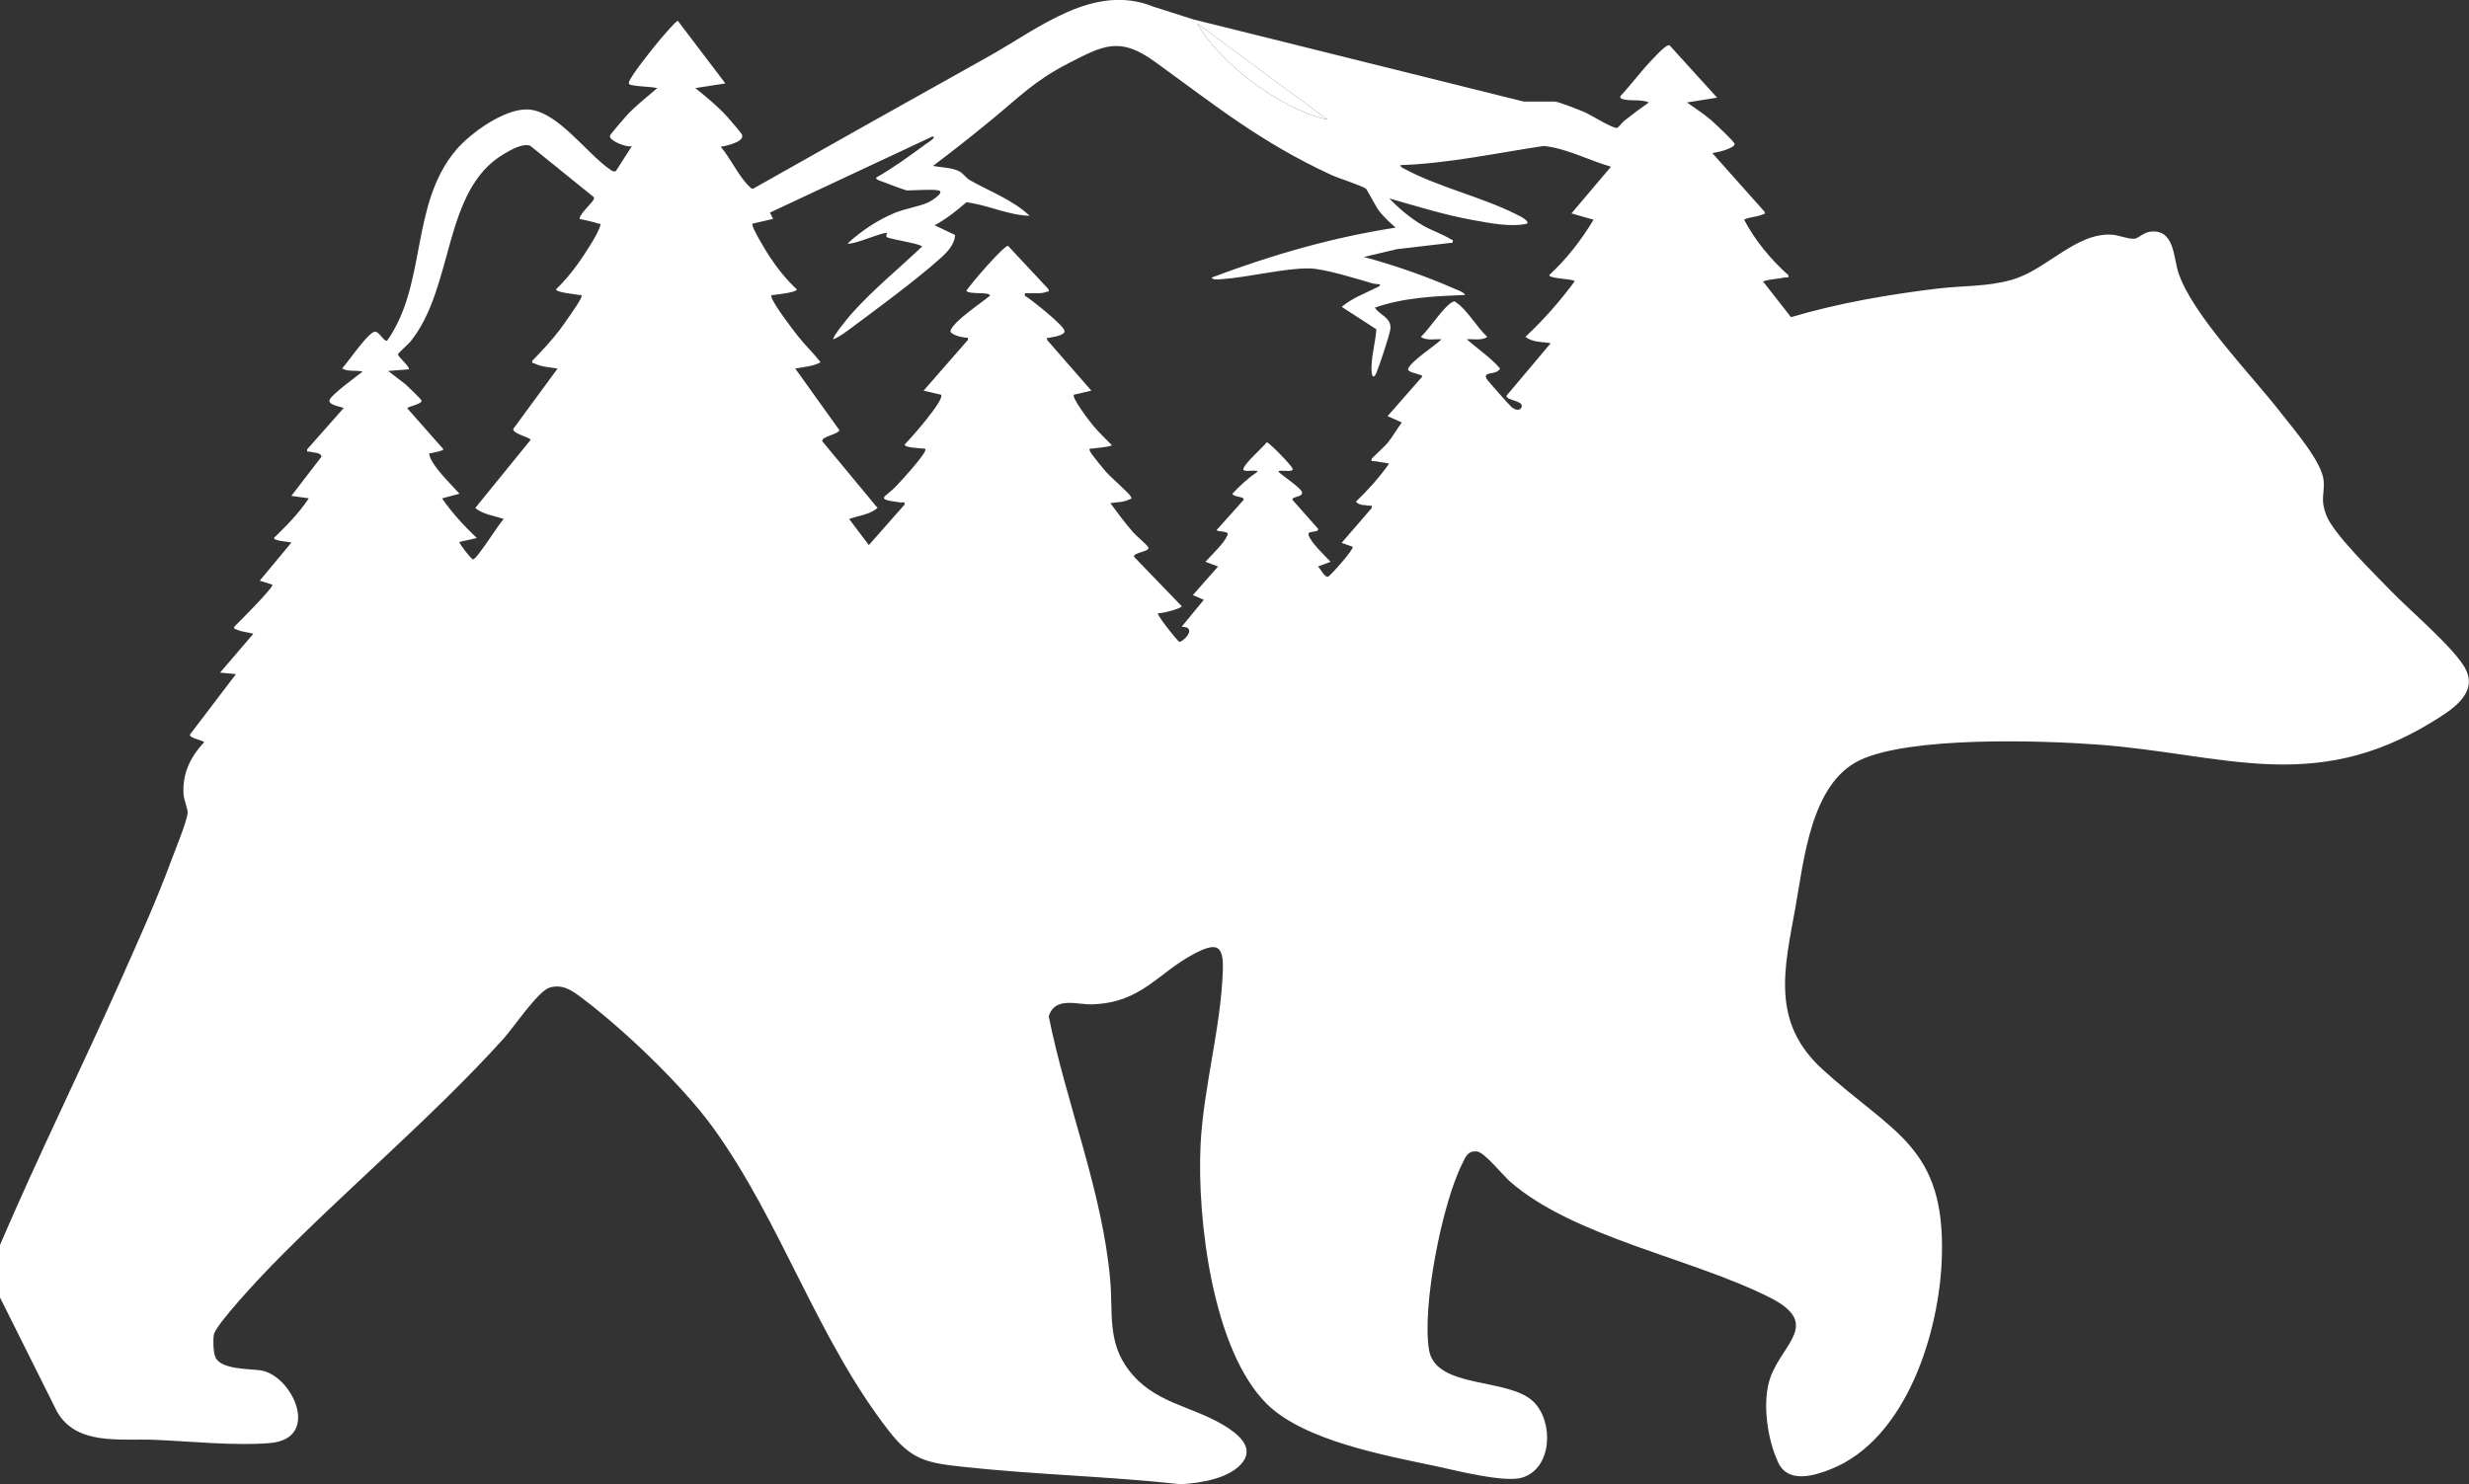 <?xml version="1.0" encoding="UTF-8"?> <svg xmlns="http://www.w3.org/2000/svg" id="_Слой_1" data-name="Слой_1" viewBox="0 0 780.01 469.03"><rect x="0" y="0" width="780.01" height="469.03" fill="#333333" stroke="none"/><defs><style> .cls-1 { fill: #fff; } </style></defs><path class="cls-1" d="M778.89,211.31c-3.69-6.74-17.73-18.51-23.74-24.79-5.04-5.25-18.02-17.81-20.26-23.79-1.89-5.06-.51-6.38-.78-10.67-.4-6.06-9.64-16.57-13.5-21.58-9.05-11.72-28.37-31.39-32.49-44.59-1.54-4.98-1.27-13.5-8.73-12.69-2.13.22-3.88,2.13-5.04,2.24-1.86.19-4.98-1.13-7.03-1.27-11.48-.81-20.72,11.13-31.76,14.25-7.73,2.21-15.54,1.83-23.28,2.75-15.71,1.89-31.31,4.58-46.47,9.05l-8.84-11.29c2.18-.75,4.53-.75,6.79-1.24.7-.16,1.46.43,1.21-.75-5.6-5.01-10.45-10.86-13.98-17.54,1.75-.89,4.09-.81,5.87-1.64.51-.24.78.11.62-.84l-16.52-18.54c1.62-.32,3.21-.59,4.77-1.24.54-.24,2.53-.94,2.24-1.75-.38-.97-6.28-6.47-7.49-7.52-2.37-2.02-5.01-3.69-7.52-5.5l9.51-1.51-15.01-16.54c-1-.43-4.26,3.23-5.04,4.01-3.69,3.77-6.9,8.16-10.48,12.04-.38.83.84,1,1.37,1.1,2.42.46,5.2-.11,7.62.89-2.64,1.83-5.23,3.77-7.73,5.77-.76.57-1.7,1.97-2.29,2.26-1.02.48-8.38-4.09-10.16-4.88-1.54-.67-8.46-3.42-9.59-3.42h-9.78l-104.42-25.97-12.66-4.04c-18.67-7.57-36.21,6.92-51.7,15.6-24.92,13.93-49.84,27.88-74.68,41.95-.65.03-.84-.38-1.24-.76-3.1-2.83-6.09-9.19-9-12.5,1.59-.22,7.54-1.51,6.76-3.74-.24-.7-3.91-4.85-4.74-5.79-3.04-3.34-6.52-6.17-10.02-9l9.48-1.48-15.01-19.77c-.4-.27-4.93,5.12-5.5,5.76-1.83,2.18-9.38,11.53-9.94,13.58-.24.89.67.92,1.29,1.02,2.45.48,5.2.38,7.65.89-3.23,2.78-6.6,5.39-9.54,8.51-.73.78-5.36,6.17-5.44,6.57-.27,1.54,5.44,3.85,6.98,3.21l-5.07,7.92c-.7.3-1.19-.03-1.72-.4-7.41-4.93-17-19.07-26.51-19.07-7.27-.03-17.65,7.41-22.25,12.8-14.6,17.24-9.13,42.35-21.8,60.29-1.18.3-2.77-3.53-4.23-2.77-2.67,1.37-7.73,9.02-9.99,11.53,1.99,1.16,4.36.43,6.49,1-1.75,1.35-10.13,7.46-10.48,9.05-.38,1.67,4.55,2.21,4.47,2.48l-11.5,13.01c-.16,1.08.16.59.73.75.94.27,3.96.27,3.72,1.67l-9.46,12.31,5.5.76c-3.07,4.69-7,8.62-10.99,12.53,0,1,4.74,1.16,5.5,1.48l-10,12.02,3.99,1.27c.65.62-10.89,12.2-12.02,13.26-.16,1,.19.62.65.86,1.62.84,3.64.86,5.36,1.4l-10.51,12.26,5.01.48-14.49,19.05c-.49,1.13,3.88,1.78,4.47,2.48-4.42,4.61-6.98,10.02-6.52,16.54.13,1.86,1.37,4.47,1.27,5.79-.24,2.83-4.15,12.26-5.36,15.57-4.55,12.26-9.99,24.3-15.3,36.24-12.61,28.37-26.4,56.23-38.63,84.76v16.51l17.91,35.86c6.06,11.15,20.18,8.7,30.9,9.16,11.1.46,25.68,1.97,36.53,1.02,16.35-1.4,6.95-21.61-3.07-22.98-3.53-.51-12.66-.19-14.25-4.28-.62-1.56-.73-5.31-.43-7,.51-3.12,14.84-18.35,17.97-21.55,23.65-24.25,51.05-47.07,73.6-72.04,3.07-3.42,10.86-14.98,14.47-16.06,4.15-1.24,7.17.94,10.26,3.29,13.26,9.97,31.85,27.72,41.49,41.08,21.39,29.61,32.79,66.54,55.44,95.69,7.14,9.16,11.86,10.1,23.2,11.34,22.9,2.51,46.12,3.02,69.02,5.52,6.17-.32,16.03-1.83,19.8-7.27,3.37-4.88-2.42-9.08-6.17-11.34-10.45-6.3-22.06-6.95-30.07-17.48-6.76-8.89-4.96-18-5.82-28.21-2.37-27.99-13.96-56.09-19.45-83.6,2.05-6.33,8.94-3.58,13.71-3.74,15.76-.51,20.72-10,32.44-16.08,6.98-3.64,9.13-2.61,8.86,5.36-.59,18.1-6.11,36.91-7.03,55.01-1.16,23.22,3.72,65.06,21.01,82.06,11.8,11.58,37.39,16.22,53.45,19.61,6.41,1.37,21.66,5.34,27.26,3.56,9.38-2.99,9.86-17.48,3.56-23.84-7.73-7.84-31.01-3.99-33.11-16.46-2.29-13.69,4.12-46.2,10.48-58.84,1.1-2.21,1.72-4.18,4.69-3.88,2.37.24,8.19,7.57,10.48,9.56,20.15,17.54,57.49,24.19,82.01,36.58,16.24,8.22,4.2,14.36.24,25.11-2.83,7.65-1.02,19.94,2.51,27.21,3.15,6.49,11.34,4.01,16.59,1.91,23.87-9.56,34.32-43.37,35.02-67.06,1.08-35.05-15.6-39.04-37.77-59.32-16.3-14.9-12.02-31.71-8.51-51.03,2.75-15.3,4.9-39.28,20.42-46.64,15.98-7.52,56.93-6.25,75.16-4.9,39.47,2.91,67.81,15.92,105.5-7.11,5.82-3.56,14.87-8.97,10.56-16.89M189.61,71.38c-.78,2.77-5.17,9.38-7.03,11.96-2.08,2.88-4.34,5.63-6.92,8.08,0,1,6.17,1.56,7.25,1.78.54.11,1.05-.27.75.73-.43,1.43-5.55,8.57-6.79,10.24-2.61,3.45-5.66,6.71-8.7,9.81-.19.97.16.59.62.84,2.24,1.16,4.96,1.24,7.36,1.64l-13.98,19.05c-.35,1.54,5.42,2.72,5.47,3.48l-17.49,21.53c2.53,2.13,6.01,2.4,9,3.5-1.51,1.4-8.65,12.98-9.73,12.74-.7-.16-4.53-5.23-4.28-5.5l5.5-1.24c-4.04-3.85-7.81-7.92-10.99-12.53l5.5-1.48c-2.53-2.86-8.49-8.51-9.46-12.07-.27-1,.11-.57.65-.75,1.18-.43,2.75-.4,3.8-1.18l-11.5-13.01c.62-.7,4.98-1.35,4.5-2.51-.16-.4-4.28-4.39-4.98-5.01l-5.52-4.26,6.49-.51c.7-.54-3.4-3.96-3.4-4.74,0-.32,3.29-3.29,3.91-4.01,13.93-17.16,10.16-47.69,29.36-59.19,2.18-1.32,6.14-3.61,8.51-2.72l19.96,16.14c.32.38.19.62,0,1-.4.78-4.98,5.23-4.28,6.01,1.83.4,4.07.83,5.82,1.45.49.19.92-.24.62.75M419.44,37.81c-12.61-2.69-29.12-14.09-37.93-25.51-1.24-1.62-2.34-3.23-3.26-4.85l41.19,30.36ZM503.44,69.42c-3.88,6.47-8.51,12.42-14.01,17.51-.03,1.21,8.35,1.18,8,2.02-4.63,6.3-9.81,12.12-15.52,17.51,2.32,1.78,5.36,1.54,8,1.99l-13.96,16.57c-.54,1.46,5.77,1.56,4.72,3.72-.65,1.29-2.16.65-3.02,0-.57-.43-7.73-8.49-8-9.03-1.32-2.53,3.07-.97,4.26-3.26-3.1-3.58-7.03-6.14-10.51-9.24,2.13-.16,4.58.51,6.49-.75-3.21-2.88-6.28-8.43-9.73-10.8-.54-.35-.54-.62-1.27-.24-2.91,1.51-7.35,8.62-10.02,11.05,1.91,1.27,4.36.59,6.52.75-2.1,2.13-9.48,6.76-10.51,9.27-.57,1.35,4.47,1.64,4.47,2.48l-10.99,12.53,4.5,1.99c-1.56,2.13-2.86,4.42-4.5,6.49-.86,1.05-4.88,4.69-5.01,5.01-.43,1.08.75.65,1.24.76,1.43.32,2.88.4,4.26.75-3.07,4.34-6.63,8.33-10.48,12.02,1.08,1.32,2.83,1,4.23,1.27.65.11.92-.38.76.73l-9.51,11.02,3.5,1.24c.51.7-7.22,9.35-7.81,9.46-1.13.22-2.37-2.56-3.18-3.21l3.99-1.51c-1.78-1.94-6.3-6.09-6.98-8.54-.4-1.45,3.58-.51,2.99-1.94l-8-9.03c-.54-1.21,3.34-.78,2.96-2.48-.3-1.37-6.25-5.23-7.49-6.52.4-.78,5.17.54,4.5-1-.46-1.08-7.46-8.35-8.16-8.24-1.56,1.99-6.55,6.2-7.33,8.24-.62,1.53,3.91.19,4.5,1-2.96,2.02-5.58,4.36-8,7.01.43,1.18,4.01.75,3.5,1.99l-8.51,9.51c.4.62,4.01.19,3.5,1.48-1.11,2.72-5.01,6.3-7.01,8.51l3.99,1.51-7.97,9.03,3.47,1.48-7,8.51c5.33.11.24,5.01-.73,4.77-.57-.16-7.25-8.57-6.76-9.03,1.11.16,7.49-1.48,7.49-2.24l-15.01-15.55c-.59-1.37,5.07-1.67,4.5-2.99-.35-.78-3.82-3.66-4.77-4.74-2.56-2.94-4.93-6.11-7.25-9.27,2.02-.38,4.01-.16,5.87-1.13.35-.19,1-.05.65-.86-.48-1.1-6.38-6.17-7.76-7.76-.97-1.08-4.9-5.85-5.25-6.76-.35-.92.27-.65.76-.73,2.07-.32,4.23-.3,6.25-1.02-1.97-2.08-4.18-4.07-5.98-6.28-1.02-1.21-6.9-8.84-6.03-9.73l5.5-1.27-13.98-16c-.16-1.1.13-.59.73-.73.97-.24,5.09-.67,4.74-2.24-.4-1.83-10.35-9.7-12.5-11.05-.19-1.13.51-.7,1.24-.75,1.89-.14,3.74.27,5.6-.46.51-.19.83.24.67-.78l-12.82-13.74c-1.29-.22-11.96,12.18-13.2,14.22,1.08,1.24,7.54.19,7.49,1.51-2.86,2.43-11.21,7.79-12.47,11.02-.3.76,1.37,1.4,1.86,1.59,1.16.46,1.83.43,2.88.65.59.16.89-.35.73.76l-13.98,16,5.5,1.27c1.4,1.45-9.81,14.12-11.5,15.76,0,1,4.88,1.13,5.74,1.27.48.05,1.1-.19.75.73-.81,2.07-7.36,9.29-9.27,11.26-3.53,3.66-6.9,3.93,1.51,5.04.7.08,1.45-.48,1.24.7l-11.26,12.77-6.22-8.24c2.99-1.1,6.47-1.37,8.97-3.5l-17.46-21.07c-.35-1.51,4.71-2.07,5.44-3.45l-13.98-19.53c2.67-.54,5.58-.62,8-1.99-2.26-2.91-4.93-5.42-7.19-8.3-1.8-2.29-7.65-9.97-8.3-12.23-.3-1.02.24-.62.73-.73,1.08-.19,7.25-.78,7.25-1.78-3.39-3.12-6.28-6.82-8.81-10.67-.83-1.29-5.82-9.38-5.2-10.08l6.52-1.51-1-1.99,51.3-24.03c1.83-.05-1.97,2.32-2.1,2.4-5.04,3.72-10.24,7.49-15.68,10.61.03.7,1.43,1,2.02,1.24,1.02.41,7.33,2.78,7.73,2.78,2.4,0,8.16-.46,10.02,0,2.16.54-2.42,3.42-3.23,3.77-3.1,1.37-7.33,1.97-10.67,3.34-5.31,2.18-10.67,5.79-14.87,9.65,1.99.54,11.5-3.88,12.5-3.26.05.03-.57.94-.05,1.27,1.16.7,11.07,2.13,11.07,2.99-7.41,7.03-15.79,13.85-22.52,21.5-.7.78-6.01,7.27-5.5,7.79,2.05-.84,4.17-2.48,5.95-3.8,8.46-6.28,20.12-14.87,27.8-21.74,2.18-1.94,4.58-4.36,4.71-7.43l-6.44-3.07c3.61-1.97,6.92-4.55,10.02-7.27,6.63.78,13.12,4.09,19.99,4.28-5.36-5.09-12.72-7.73-18.97-11.32-1.19-.67-2.02-2.21-3.61-2.91-2.45-1.08-5.36-1.02-7.95-1.54,6.36-4.79,12.61-9.72,18.75-14.79,8.81-7.25,13.36-12.12,23.95-17.59,11.13-5.71,16.25-8.59,27.32-.59,19.56,14.14,33.27,25.35,55.74,35.8,2.51,1.16,9.43,3.26,11.02,4.39.32.22,3.18,5.74,4.12,6.98,1.35,1.78,3.56,3.8,5.23,5.31-19.94,3.07-39.25,8.65-58.06,15.76.16.92,2.56.54,3.26.51,8.24-.57,20.04-3.53,27.53-3.39,4.93.08,15.01,3.31,20.12,4.77.92.27,3.69,0,1.43,1.16-3.83,1.94-7.95,3.39-11.29,6.22l10.94,7.08c-.22,3.56-1.29,7.38-1.48,10.91-.03.57-.32,5.07,1.02,3.77.51-.48,2.77-7.35,3.15-8.62.46-1.56,1.8-5.36,1.78-6.65-.03-3.21-3.47-3.93-4.93-6.25,9.19-3.21,18.89-3.61,28.53-4.01-.67-1.05-2.51-1.56-3.66-2.08-9.03-3.96-18.83-7.35-28.34-9.91l10.32-2.45,17.7-2.08c.24-1.16-.16-.78-.65-1.1-2.51-1.62-6.03-2.75-8.7-4.31-3.99-2.32-7.46-5.28-10.67-8.57,8.73,2.48,17.43,5.23,26.43,6.84,5.52.97,11.56,2.29,17.11,1.16.92-1.05-3.1-2.8-3.66-3.1-10.88-5.44-24.41-8.46-35.24-14.33-.46-.24-1.08-.48-1.13-1.08,15.22-.54,30.23-3.8,45.29-6.06,7.46.78,14.12,4.53,21.26,6.55l-12.5,14.76,7,1.99Z"></path><path class="cls-1" d="M419.44,37.81c-12.61-2.69-29.12-14.09-37.93-25.51-1.24-1.62-2.34-3.23-3.26-4.85l41.19,30.36Z"></path></svg> 